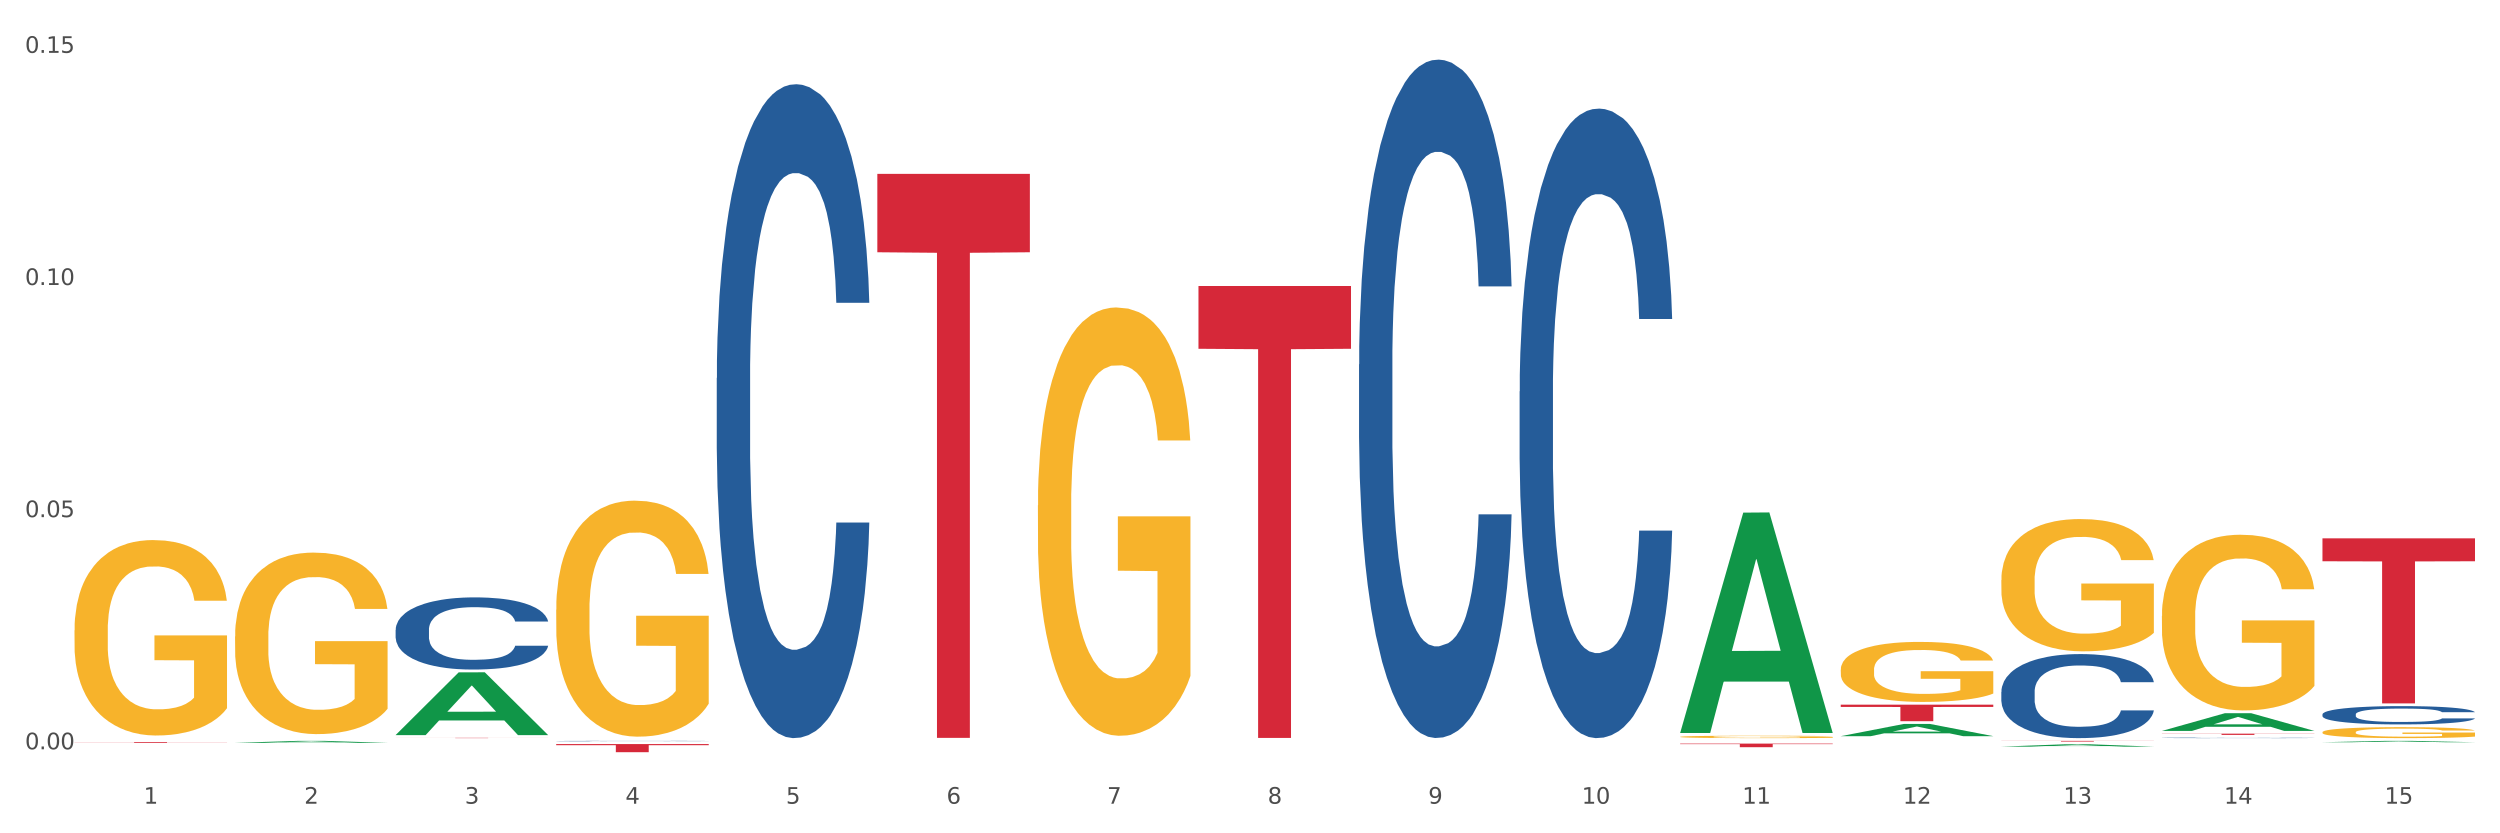 <?xml version="1.0" encoding="utf-8" standalone="no"?>
<!DOCTYPE svg PUBLIC "-//W3C//DTD SVG 1.1//EN"
  "http://www.w3.org/Graphics/SVG/1.1/DTD/svg11.dtd">
<svg xmlns:xlink="http://www.w3.org/1999/xlink" width="1080pt" height="360pt" viewBox="0 0 1080 360" xmlns="http://www.w3.org/2000/svg" version="1.1">
 <rect x="0" y="0" width="1080" height="360" fill="#333333" stroke="none"/>
 <defs>
  <style type="text/css">*{stroke-linejoin: round; stroke-linecap: butt}</style>
 </defs>
 <g id="figure_1">
  <g id="patch_1">
   <path d="M 0 360 
L 1080 360 
L 1080 0 
L 0 0 
z
" style="fill: #ffffff; stroke: #ffffff; stroke-linejoin: miter"/>
  </g>
  <g id="axes_1">
   <g id="matplotlib.axis_1">
    <g id="xtick_1">
     <g id="text_1">
      <!-- 1 -->
      <g style="fill: #4d4d4d" transform="translate(62.07 347.204) scale(0.096 -0.096)">
       <defs>
        <path id="DejaVuSans-31" d="M 794 531 
L 1825 531 
L 1825 4091 
L 703 3866 
L 703 4441 
L 1819 4666 
L 2450 4666 
L 2450 531 
L 3481 531 
L 3481 0 
L 794 0 
L 794 531 
z
" transform="scale(0.016)"/>
       </defs>
       <use xlink:href="#DejaVuSans-31"/>
      </g>
     </g>
    </g>
    <g id="xtick_2">
     <g id="text_2">
      <!-- 2 -->
      <g style="fill: #4d4d4d" transform="translate(131.436 347.204) scale(0.096 -0.096)">
       <defs>
        <path id="DejaVuSans-32" d="M 1228 531 
L 3431 531 
L 3431 0 
L 469 0 
L 469 531 
Q 828 903 1448 1529 
Q 2069 2156 2228 2338 
Q 2531 2678 2651 2914 
Q 2772 3150 2772 3378 
Q 2772 3750 2511 3984 
Q 2250 4219 1831 4219 
Q 1534 4219 1204 4116 
Q 875 4013 500 3803 
L 500 4441 
Q 881 4594 1212 4672 
Q 1544 4750 1819 4750 
Q 2544 4750 2975 4387 
Q 3406 4025 3406 3419 
Q 3406 3131 3298 2873 
Q 3191 2616 2906 2266 
Q 2828 2175 2409 1742 
Q 1991 1309 1228 531 
z
" transform="scale(0.016)"/>
       </defs>
       <use xlink:href="#DejaVuSans-32"/>
      </g>
     </g>
    </g>
    <g id="xtick_3">
     <g id="text_3">
      <!-- 3 -->
      <g style="fill: #4d4d4d" transform="translate(200.802 347.204) scale(0.096 -0.096)">
       <defs>
        <path id="DejaVuSans-33" d="M 2597 2516 
Q 3050 2419 3304 2112 
Q 3559 1806 3559 1356 
Q 3559 666 3084 287 
Q 2609 -91 1734 -91 
Q 1441 -91 1130 -33 
Q 819 25 488 141 
L 488 750 
Q 750 597 1062 519 
Q 1375 441 1716 441 
Q 2309 441 2620 675 
Q 2931 909 2931 1356 
Q 2931 1769 2642 2001 
Q 2353 2234 1838 2234 
L 1294 2234 
L 1294 2753 
L 1863 2753 
Q 2328 2753 2575 2939 
Q 2822 3125 2822 3475 
Q 2822 3834 2567 4026 
Q 2313 4219 1838 4219 
Q 1578 4219 1281 4162 
Q 984 4106 628 3988 
L 628 4550 
Q 988 4650 1302 4700 
Q 1616 4750 1894 4750 
Q 2613 4750 3031 4423 
Q 3450 4097 3450 3541 
Q 3450 3153 3228 2886 
Q 3006 2619 2597 2516 
z
" transform="scale(0.016)"/>
       </defs>
       <use xlink:href="#DejaVuSans-33"/>
      </g>
     </g>
    </g>
    <g id="xtick_4">
     <g id="text_4">
      <!-- 4 -->
      <g style="fill: #4d4d4d" transform="translate(270.169 347.204) scale(0.096 -0.096)">
       <defs>
        <path id="DejaVuSans-34" d="M 2419 4116 
L 825 1625 
L 2419 1625 
L 2419 4116 
z
M 2253 4666 
L 3047 4666 
L 3047 1625 
L 3713 1625 
L 3713 1100 
L 3047 1100 
L 3047 0 
L 2419 0 
L 2419 1100 
L 313 1100 
L 313 1709 
L 2253 4666 
z
" transform="scale(0.016)"/>
       </defs>
       <use xlink:href="#DejaVuSans-34"/>
      </g>
     </g>
    </g>
    <g id="xtick_5">
     <g id="text_5">
      <!-- 5 -->
      <g style="fill: #4d4d4d" transform="translate(339.535 347.204) scale(0.096 -0.096)">
       <defs>
        <path id="DejaVuSans-35" d="M 691 4666 
L 3169 4666 
L 3169 4134 
L 1269 4134 
L 1269 2991 
Q 1406 3038 1543 3061 
Q 1681 3084 1819 3084 
Q 2600 3084 3056 2656 
Q 3513 2228 3513 1497 
Q 3513 744 3044 326 
Q 2575 -91 1722 -91 
Q 1428 -91 1123 -41 
Q 819 9 494 109 
L 494 744 
Q 775 591 1075 516 
Q 1375 441 1709 441 
Q 2250 441 2565 725 
Q 2881 1009 2881 1497 
Q 2881 1984 2565 2268 
Q 2250 2553 1709 2553 
Q 1456 2553 1204 2497 
Q 953 2441 691 2322 
L 691 4666 
z
" transform="scale(0.016)"/>
       </defs>
       <use xlink:href="#DejaVuSans-35"/>
      </g>
     </g>
    </g>
    <g id="xtick_6">
     <g id="text_6">
      <!-- 6 -->
      <g style="fill: #4d4d4d" transform="translate(408.901 347.204) scale(0.096 -0.096)">
       <defs>
        <path id="DejaVuSans-36" d="M 2113 2584 
Q 1688 2584 1439 2293 
Q 1191 2003 1191 1497 
Q 1191 994 1439 701 
Q 1688 409 2113 409 
Q 2538 409 2786 701 
Q 3034 994 3034 1497 
Q 3034 2003 2786 2293 
Q 2538 2584 2113 2584 
z
M 3366 4563 
L 3366 3988 
Q 3128 4100 2886 4159 
Q 2644 4219 2406 4219 
Q 1781 4219 1451 3797 
Q 1122 3375 1075 2522 
Q 1259 2794 1537 2939 
Q 1816 3084 2150 3084 
Q 2853 3084 3261 2657 
Q 3669 2231 3669 1497 
Q 3669 778 3244 343 
Q 2819 -91 2113 -91 
Q 1303 -91 875 529 
Q 447 1150 447 2328 
Q 447 3434 972 4092 
Q 1497 4750 2381 4750 
Q 2619 4750 2861 4703 
Q 3103 4656 3366 4563 
z
" transform="scale(0.016)"/>
       </defs>
       <use xlink:href="#DejaVuSans-36"/>
      </g>
     </g>
    </g>
    <g id="xtick_7">
     <g id="text_7">
      <!-- 7 -->
      <g style="fill: #4d4d4d" transform="translate(478.267 347.204) scale(0.096 -0.096)">
       <defs>
        <path id="DejaVuSans-37" d="M 525 4666 
L 3525 4666 
L 3525 4397 
L 1831 0 
L 1172 0 
L 2766 4134 
L 525 4134 
L 525 4666 
z
" transform="scale(0.016)"/>
       </defs>
       <use xlink:href="#DejaVuSans-37"/>
      </g>
     </g>
    </g>
    <g id="xtick_8">
     <g id="text_8">
      <!-- 8 -->
      <g style="fill: #4d4d4d" transform="translate(547.634 347.204) scale(0.096 -0.096)">
       <defs>
        <path id="DejaVuSans-38" d="M 2034 2216 
Q 1584 2216 1326 1975 
Q 1069 1734 1069 1313 
Q 1069 891 1326 650 
Q 1584 409 2034 409 
Q 2484 409 2743 651 
Q 3003 894 3003 1313 
Q 3003 1734 2745 1975 
Q 2488 2216 2034 2216 
z
M 1403 2484 
Q 997 2584 770 2862 
Q 544 3141 544 3541 
Q 544 4100 942 4425 
Q 1341 4750 2034 4750 
Q 2731 4750 3128 4425 
Q 3525 4100 3525 3541 
Q 3525 3141 3298 2862 
Q 3072 2584 2669 2484 
Q 3125 2378 3379 2068 
Q 3634 1759 3634 1313 
Q 3634 634 3220 271 
Q 2806 -91 2034 -91 
Q 1263 -91 848 271 
Q 434 634 434 1313 
Q 434 1759 690 2068 
Q 947 2378 1403 2484 
z
M 1172 3481 
Q 1172 3119 1398 2916 
Q 1625 2713 2034 2713 
Q 2441 2713 2670 2916 
Q 2900 3119 2900 3481 
Q 2900 3844 2670 4047 
Q 2441 4250 2034 4250 
Q 1625 4250 1398 4047 
Q 1172 3844 1172 3481 
z
" transform="scale(0.016)"/>
       </defs>
       <use xlink:href="#DejaVuSans-38"/>
      </g>
     </g>
    </g>
    <g id="xtick_9">
     <g id="text_9">
      <!-- 9 -->
      <g style="fill: #4d4d4d" transform="translate(617 347.204) scale(0.096 -0.096)">
       <defs>
        <path id="DejaVuSans-39" d="M 703 97 
L 703 672 
Q 941 559 1184 500 
Q 1428 441 1663 441 
Q 2288 441 2617 861 
Q 2947 1281 2994 2138 
Q 2813 1869 2534 1725 
Q 2256 1581 1919 1581 
Q 1219 1581 811 2004 
Q 403 2428 403 3163 
Q 403 3881 828 4315 
Q 1253 4750 1959 4750 
Q 2769 4750 3195 4129 
Q 3622 3509 3622 2328 
Q 3622 1225 3098 567 
Q 2575 -91 1691 -91 
Q 1453 -91 1209 -44 
Q 966 3 703 97 
z
M 1959 2075 
Q 2384 2075 2632 2365 
Q 2881 2656 2881 3163 
Q 2881 3666 2632 3958 
Q 2384 4250 1959 4250 
Q 1534 4250 1286 3958 
Q 1038 3666 1038 3163 
Q 1038 2656 1286 2365 
Q 1534 2075 1959 2075 
z
" transform="scale(0.016)"/>
       </defs>
       <use xlink:href="#DejaVuSans-39"/>
      </g>
     </g>
    </g>
    <g id="xtick_10">
     <g id="text_10">
      <!-- 10 -->
      <g style="fill: #4d4d4d" transform="translate(683.312 347.204) scale(0.096 -0.096)">
       <defs>
        <path id="DejaVuSans-30" d="M 2034 4250 
Q 1547 4250 1301 3770 
Q 1056 3291 1056 2328 
Q 1056 1369 1301 889 
Q 1547 409 2034 409 
Q 2525 409 2770 889 
Q 3016 1369 3016 2328 
Q 3016 3291 2770 3770 
Q 2525 4250 2034 4250 
z
M 2034 4750 
Q 2819 4750 3233 4129 
Q 3647 3509 3647 2328 
Q 3647 1150 3233 529 
Q 2819 -91 2034 -91 
Q 1250 -91 836 529 
Q 422 1150 422 2328 
Q 422 3509 836 4129 
Q 1250 4750 2034 4750 
z
" transform="scale(0.016)"/>
       </defs>
       <use xlink:href="#DejaVuSans-31"/>
       <use xlink:href="#DejaVuSans-30" transform="translate(63.623 0)"/>
      </g>
     </g>
    </g>
    <g id="xtick_11">
     <g id="text_11">
      <!-- 11 -->
      <g style="fill: #4d4d4d" transform="translate(752.678 347.204) scale(0.096 -0.096)">
       <use xlink:href="#DejaVuSans-31"/>
       <use xlink:href="#DejaVuSans-31" transform="translate(63.623 0)"/>
      </g>
     </g>
    </g>
    <g id="xtick_12">
     <g id="text_12">
      <!-- 12 -->
      <g style="fill: #4d4d4d" transform="translate(822.044 347.204) scale(0.096 -0.096)">
       <use xlink:href="#DejaVuSans-31"/>
       <use xlink:href="#DejaVuSans-32" transform="translate(63.623 0)"/>
      </g>
     </g>
    </g>
    <g id="xtick_13">
     <g id="text_13">
      <!-- 13 -->
      <g style="fill: #4d4d4d" transform="translate(891.411 347.204) scale(0.096 -0.096)">
       <use xlink:href="#DejaVuSans-31"/>
       <use xlink:href="#DejaVuSans-33" transform="translate(63.623 0)"/>
      </g>
     </g>
    </g>
    <g id="xtick_14">
     <g id="text_14">
      <!-- 14 -->
      <g style="fill: #4d4d4d" transform="translate(960.777 347.204) scale(0.096 -0.096)">
       <use xlink:href="#DejaVuSans-31"/>
       <use xlink:href="#DejaVuSans-34" transform="translate(63.623 0)"/>
      </g>
     </g>
    </g>
    <g id="xtick_15">
     <g id="text_15">
      <!-- 15 -->
      <g style="fill: #4d4d4d" transform="translate(1030.143 347.204) scale(0.096 -0.096)">
       <use xlink:href="#DejaVuSans-31"/>
       <use xlink:href="#DejaVuSans-35" transform="translate(63.623 0)"/>
      </g>
     </g>
    </g>
    <g id="xtick_16"/>
    <g id="xtick_17"/>
    <g id="xtick_18"/>
    <g id="xtick_19"/>
    <g id="xtick_20"/>
    <g id="xtick_21"/>
    <g id="xtick_22"/>
    <g id="xtick_23"/>
    <g id="xtick_24"/>
    <g id="xtick_25"/>
    <g id="xtick_26"/>
    <g id="xtick_27"/>
    <g id="xtick_28"/>
    <g id="xtick_29"/>
   </g>
   <g id="matplotlib.axis_2">
    <g id="ytick_1">
     <g id="text_16">
      <!-- 0.00 -->
      <g style="fill: #4d4d4d" transform="translate(10.8 323.698) scale(0.096 -0.096)">
       <defs>
        <path id="DejaVuSans-2e" d="M 684 794 
L 1344 794 
L 1344 0 
L 684 0 
L 684 794 
z
" transform="scale(0.016)"/>
       </defs>
       <use xlink:href="#DejaVuSans-30"/>
       <use xlink:href="#DejaVuSans-2e" transform="translate(63.623 0)"/>
       <use xlink:href="#DejaVuSans-30" transform="translate(95.41 0)"/>
       <use xlink:href="#DejaVuSans-30" transform="translate(159.033 0)"/>
      </g>
     </g>
    </g>
    <g id="ytick_2">
     <g id="text_17">
      <!-- 0.05 -->
      <g style="fill: #4d4d4d" transform="translate(10.8 223.409) scale(0.096 -0.096)">
       <use xlink:href="#DejaVuSans-30"/>
       <use xlink:href="#DejaVuSans-2e" transform="translate(63.623 0)"/>
       <use xlink:href="#DejaVuSans-30" transform="translate(95.41 0)"/>
       <use xlink:href="#DejaVuSans-35" transform="translate(159.033 0)"/>
      </g>
     </g>
    </g>
    <g id="ytick_3">
     <g id="text_18">
      <!-- 0.10 -->
      <g style="fill: #4d4d4d" transform="translate(10.8 123.121) scale(0.096 -0.096)">
       <use xlink:href="#DejaVuSans-30"/>
       <use xlink:href="#DejaVuSans-2e" transform="translate(63.623 0)"/>
       <use xlink:href="#DejaVuSans-31" transform="translate(95.41 0)"/>
       <use xlink:href="#DejaVuSans-30" transform="translate(159.033 0)"/>
      </g>
     </g>
    </g>
    <g id="ytick_4">
     <g id="text_19">
      <!-- 0.15 -->
      <g style="fill: #4d4d4d" transform="translate(10.8 22.832) scale(0.096 -0.096)">
       <use xlink:href="#DejaVuSans-30"/>
       <use xlink:href="#DejaVuSans-2e" transform="translate(63.623 0)"/>
       <use xlink:href="#DejaVuSans-31" transform="translate(95.41 0)"/>
       <use xlink:href="#DejaVuSans-35" transform="translate(159.033 0)"/>
      </g>
     </g>
    </g>
    <g id="ytick_5"/>
    <g id="ytick_6"/>
    <g id="ytick_7"/>
   </g>
   <g id="PolyCollection_1">
    <path d="M 101.541 320.908 
L 101.609 320.907 
L 128.784 320.052 
L 140.061 320.051 
L 167.439 320.909 
L 154.395 320.909 
L 148.485 320.709 
L 120.427 320.709 
L 120.224 320.713 
L 114.517 320.909 
L 101.541 320.909 
L 101.541 320.908 
L 123.96 320.59 
L 144.952 320.589 
L 134.558 320.234 
L 134.422 320.232 
L 134.286 320.235 
L 123.892 320.589 
L 123.96 320.59 
L 101.541 320.908 
z
" clip-path="url(#p8e86e709a1)" style="fill: #109648"/>
    <path d="M 933.936 266.08 
L 934.014 266.011 
L 934.014 263.515 
L 934.169 261.366 
L 934.947 256.167 
L 936.114 251.869 
L 936.97 249.581 
L 937.826 247.709 
L 938.837 245.838 
L 940.082 243.897 
L 942.338 241.054 
L 943.739 239.598 
L 945.45 238.073 
L 948.563 235.855 
L 950.819 234.607 
L 953.153 233.567 
L 956.965 232.319 
L 959.455 231.765 
L 962.1 231.349 
L 965.29 231.072 
L 967.702 231.002 
L 972.992 231.21 
L 977.505 231.834 
L 979.683 232.319 
L 982.484 233.151 
L 983.962 233.706 
L 986.374 234.815 
L 988.864 236.271 
L 990.575 237.519 
L 993.143 239.876 
L 995.088 242.233 
L 996.877 245.144 
L 997.811 247.155 
L 998.511 249.027 
L 999.134 251.176 
L 999.756 254.572 
L 985.752 254.572 
L 985.207 252.146 
L 984.351 249.858 
L 983.106 247.64 
L 982.017 246.254 
L 980.15 244.52 
L 978.438 243.411 
L 976.649 242.579 
L 974.47 241.886 
L 972.759 241.54 
L 970.347 241.262 
L 965.601 241.332 
L 962.411 241.886 
L 960.233 242.579 
L 958.832 243.203 
L 957.588 243.897 
L 956.187 244.867 
L 954.553 246.323 
L 953.386 247.64 
L 952.219 249.304 
L 951.286 250.968 
L 950.43 252.909 
L 949.73 254.988 
L 949.185 257.137 
L 948.718 259.772 
L 948.329 264.139 
L 948.329 273.637 
L 948.485 275.786 
L 948.874 278.628 
L 949.341 280.777 
L 950.119 283.342 
L 950.819 285.075 
L 952.141 287.571 
L 953.62 289.65 
L 954.787 290.968 
L 955.954 292.077 
L 957.977 293.602 
L 960.233 294.85 
L 962.178 295.612 
L 964.823 296.306 
L 966.613 296.583 
L 968.169 296.722 
L 971.981 296.722 
L 974.704 296.514 
L 977.738 296.028 
L 980.072 295.404 
L 982.017 294.642 
L 984.196 293.394 
L 985.596 292.215 
L 985.596 277.727 
L 968.48 277.657 
L 968.48 268.021 
L 999.834 268.021 
L 999.834 296.306 
L 998.511 297.761 
L 997.033 299.079 
L 995.477 300.257 
L 993.143 301.713 
L 990.342 303.099 
L 987.852 304.07 
L 985.207 304.902 
L 982.095 305.664 
L 978.049 306.358 
L 975.56 306.635 
L 972.448 306.843 
L 968.791 306.912 
L 965.601 306.774 
L 962.489 306.427 
L 959.221 305.803 
L 956.032 304.902 
L 953.62 304.001 
L 951.208 302.891 
L 948.64 301.436 
L 946.618 300.049 
L 945.061 298.801 
L 943.35 297.207 
L 941.483 295.127 
L 940.082 293.255 
L 938.837 291.314 
L 937.515 288.819 
L 936.581 286.67 
L 935.648 283.966 
L 935.103 281.955 
L 934.48 278.836 
L 934.014 274.468 
L 933.936 266.08 
z
" clip-path="url(#p8e86e709a1)" style="fill: #f7b32b"/>
    <path d="M 1003.302 316.322 
L 1003.38 316.318 
L 1003.38 316.162 
L 1003.535 316.028 
L 1004.314 315.703 
L 1005.481 315.434 
L 1006.336 315.291 
L 1007.192 315.174 
L 1008.204 315.057 
L 1009.448 314.936 
L 1011.705 314.758 
L 1013.105 314.667 
L 1014.817 314.572 
L 1017.929 314.433 
L 1020.185 314.355 
L 1022.519 314.29 
L 1026.331 314.212 
L 1028.821 314.178 
L 1031.466 314.152 
L 1034.656 314.134 
L 1037.068 314.13 
L 1042.358 314.143 
L 1046.871 314.182 
L 1049.049 314.212 
L 1051.85 314.264 
L 1053.328 314.299 
L 1055.74 314.368 
L 1058.23 314.459 
L 1059.942 314.537 
L 1062.509 314.685 
L 1064.454 314.832 
L 1066.244 315.014 
L 1067.177 315.139 
L 1067.877 315.256 
L 1068.5 315.391 
L 1069.122 315.603 
L 1055.118 315.603 
L 1054.573 315.451 
L 1053.717 315.308 
L 1052.473 315.17 
L 1051.383 315.083 
L 1049.516 314.975 
L 1047.805 314.905 
L 1046.015 314.854 
L 1043.837 314.81 
L 1042.125 314.789 
L 1039.713 314.771 
L 1034.967 314.776 
L 1031.777 314.81 
L 1029.599 314.854 
L 1028.199 314.892 
L 1026.954 314.936 
L 1025.553 314.996 
L 1023.919 315.087 
L 1022.752 315.17 
L 1021.585 315.274 
L 1020.652 315.378 
L 1019.796 315.499 
L 1019.096 315.629 
L 1018.551 315.763 
L 1018.084 315.928 
L 1017.695 316.201 
L 1017.695 316.794 
L 1017.851 316.929 
L 1018.24 317.106 
L 1018.707 317.24 
L 1019.485 317.401 
L 1020.185 317.509 
L 1021.508 317.665 
L 1022.986 317.795 
L 1024.153 317.877 
L 1025.32 317.947 
L 1027.343 318.042 
L 1029.599 318.12 
L 1031.544 318.168 
L 1034.189 318.211 
L 1035.979 318.228 
L 1037.535 318.237 
L 1041.347 318.237 
L 1044.07 318.224 
L 1047.104 318.194 
L 1049.438 318.155 
L 1051.383 318.107 
L 1053.562 318.029 
L 1054.962 317.955 
L 1054.962 317.05 
L 1037.846 317.046 
L 1037.846 316.443 
L 1069.2 316.443 
L 1069.2 318.211 
L 1067.877 318.302 
L 1066.399 318.384 
L 1064.843 318.458 
L 1062.509 318.549 
L 1059.708 318.635 
L 1057.219 318.696 
L 1054.573 318.748 
L 1051.461 318.796 
L 1047.416 318.839 
L 1044.926 318.856 
L 1041.814 318.869 
L 1038.157 318.874 
L 1034.967 318.865 
L 1031.855 318.843 
L 1028.588 318.804 
L 1025.398 318.748 
L 1022.986 318.692 
L 1020.574 318.622 
L 1018.007 318.531 
L 1015.984 318.445 
L 1014.428 318.367 
L 1012.716 318.267 
L 1010.849 318.137 
L 1009.448 318.02 
L 1008.204 317.899 
L 1006.881 317.743 
L 1005.947 317.609 
L 1005.014 317.44 
L 1004.469 317.314 
L 1003.847 317.119 
L 1003.38 316.846 
L 1003.302 316.322 
z
" clip-path="url(#p8e86e709a1)" style="fill: #f7b32b"/>
    <path d="M 32.175 320.577 
L 98.073 320.577 
L 98.073 320.626 
L 72.151 320.626 
L 72.151 320.927 
L 57.941 320.927 
L 57.941 320.626 
L 32.175 320.626 
L 32.175 320.577 
L 32.175 320.577 
z
" clip-path="url(#p8e86e709a1)" style="fill: #d62839"/>
    <path d="M 170.907 318.741 
L 236.805 318.741 
L 236.805 318.759 
L 210.883 318.759 
L 210.883 318.874 
L 196.673 318.874 
L 196.673 318.759 
L 170.907 318.759 
L 170.907 318.741 
L 170.907 318.741 
z
" clip-path="url(#p8e86e709a1)" style="fill: #d62839"/>
    <path d="M 240.274 321.426 
L 306.172 321.426 
L 306.172 321.915 
L 280.25 321.919 
L 280.25 324.95 
L 266.039 324.95 
L 266.039 321.919 
L 240.274 321.915 
L 240.274 321.429 
L 240.274 321.426 
z
" clip-path="url(#p8e86e709a1)" style="fill: #d62839"/>
    <path d="M 379.006 75.117 
L 444.904 75.117 
L 444.904 108.976 
L 418.982 109.205 
L 418.982 318.771 
L 404.772 318.771 
L 404.772 109.205 
L 379.006 108.976 
L 379.006 75.345 
L 379.006 75.117 
z
" clip-path="url(#p8e86e709a1)" style="fill: #d62839"/>
    <path d="M 517.739 123.54 
L 583.636 123.54 
L 583.636 150.671 
L 557.715 150.855 
L 557.715 318.774 
L 543.504 318.774 
L 543.504 150.855 
L 517.739 150.671 
L 517.739 123.724 
L 517.739 123.54 
z
" clip-path="url(#p8e86e709a1)" style="fill: #d62839"/>
    <path d="M 725.837 321.242 
L 791.735 321.242 
L 791.735 321.455 
L 765.813 321.457 
L 765.813 322.779 
L 751.603 322.779 
L 751.603 321.457 
L 725.837 321.455 
L 725.837 321.243 
L 725.837 321.242 
z
" clip-path="url(#p8e86e709a1)" style="fill: #d62839"/>
    <path d="M 795.203 304.409 
L 861.101 304.409 
L 861.101 305.403 
L 835.179 305.41 
L 835.179 311.562 
L 820.969 311.562 
L 820.969 305.41 
L 795.203 305.403 
L 795.203 304.416 
L 795.203 304.409 
z
" clip-path="url(#p8e86e709a1)" style="fill: #d62839"/>
    <path d="M 933.936 316.943 
L 999.834 316.943 
L 999.834 317.017 
L 973.912 317.017 
L 973.912 317.476 
L 959.702 317.476 
L 959.702 317.017 
L 933.936 317.017 
L 933.936 316.943 
L 933.936 316.943 
z
" clip-path="url(#p8e86e709a1)" style="fill: #d62839"/>
    <path d="M 864.57 250.639 
L 864.647 250.587 
L 864.647 248.708 
L 864.803 247.09 
L 865.581 243.176 
L 866.748 239.94 
L 867.604 238.217 
L 868.46 236.808 
L 869.471 235.399 
L 870.716 233.937 
L 872.972 231.798 
L 874.373 230.701 
L 876.084 229.553 
L 879.196 227.883 
L 881.453 226.944 
L 883.787 226.161 
L 887.599 225.221 
L 890.089 224.804 
L 892.734 224.49 
L 895.924 224.282 
L 898.336 224.229 
L 903.626 224.386 
L 908.139 224.856 
L 910.317 225.221 
L 913.118 225.847 
L 914.596 226.265 
L 917.008 227.1 
L 919.498 228.196 
L 921.209 229.136 
L 923.777 230.91 
L 925.722 232.685 
L 927.511 234.877 
L 928.445 236.391 
L 929.145 237.8 
L 929.767 239.418 
L 930.39 241.975 
L 916.385 241.975 
L 915.841 240.149 
L 914.985 238.426 
L 913.74 236.756 
L 912.651 235.712 
L 910.784 234.407 
L 909.072 233.572 
L 907.283 232.946 
L 905.104 232.424 
L 903.393 232.163 
L 900.981 231.954 
L 896.235 232.006 
L 893.045 232.424 
L 890.867 232.946 
L 889.466 233.416 
L 888.221 233.937 
L 886.821 234.668 
L 885.187 235.764 
L 884.02 236.756 
L 882.853 238.009 
L 881.919 239.261 
L 881.064 240.723 
L 880.363 242.288 
L 879.819 243.906 
L 879.352 245.89 
L 878.963 249.178 
L 878.963 256.328 
L 879.119 257.946 
L 879.508 260.086 
L 879.974 261.704 
L 880.752 263.636 
L 881.453 264.94 
L 882.775 266.819 
L 884.253 268.385 
L 885.42 269.377 
L 886.587 270.212 
L 888.61 271.36 
L 890.867 272.3 
L 892.812 272.874 
L 895.457 273.396 
L 897.246 273.605 
L 898.802 273.709 
L 902.615 273.709 
L 905.338 273.552 
L 908.372 273.187 
L 910.706 272.717 
L 912.651 272.143 
L 914.829 271.204 
L 916.23 270.316 
L 916.23 259.408 
L 899.114 259.356 
L 899.114 252.101 
L 930.468 252.101 
L 930.468 273.396 
L 929.145 274.492 
L 927.667 275.484 
L 926.111 276.371 
L 923.777 277.467 
L 920.976 278.511 
L 918.486 279.241 
L 915.841 279.868 
L 912.729 280.442 
L 908.683 280.964 
L 906.193 281.173 
L 903.081 281.329 
L 899.425 281.381 
L 896.235 281.277 
L 893.123 281.016 
L 889.855 280.546 
L 886.665 279.868 
L 884.253 279.189 
L 881.842 278.354 
L 879.274 277.258 
L 877.251 276.214 
L 875.695 275.275 
L 873.984 274.074 
L 872.116 272.508 
L 870.716 271.099 
L 869.471 269.638 
L 868.149 267.759 
L 867.215 266.141 
L 866.281 264.105 
L 865.737 262.592 
L 865.114 260.243 
L 864.647 256.955 
L 864.57 250.639 
z
" clip-path="url(#p8e86e709a1)" style="fill: #f7b32b"/>
    <path d="M 1003.302 232.556 
L 1069.2 232.556 
L 1069.2 242.465 
L 1043.278 242.532 
L 1043.278 303.86 
L 1029.068 303.86 
L 1029.068 242.532 
L 1003.302 242.465 
L 1003.302 232.623 
L 1003.302 232.556 
z
" clip-path="url(#p8e86e709a1)" style="fill: #d62839"/>
    <path d="M 1003.302 308.594 
L 1003.38 308.586 
L 1003.38 308.384 
L 1003.614 308.109 
L 1004.47 307.603 
L 1005.561 307.22 
L 1007.43 306.772 
L 1008.443 306.584 
L 1009.767 306.374 
L 1012.494 306.035 
L 1015.609 305.745 
L 1017.79 305.586 
L 1019.426 305.485 
L 1023.087 305.304 
L 1025.19 305.225 
L 1027.371 305.16 
L 1029.241 305.116 
L 1032.356 305.066 
L 1034.849 305.044 
L 1037.731 305.037 
L 1040.146 305.044 
L 1043.339 305.073 
L 1048.013 305.16 
L 1049.805 305.21 
L 1052.219 305.297 
L 1054.712 305.413 
L 1056.737 305.528 
L 1059.074 305.695 
L 1061.489 305.912 
L 1063.825 306.186 
L 1065.461 306.439 
L 1066.785 306.707 
L 1067.954 307.032 
L 1068.811 307.386 
L 1069.2 307.683 
L 1054.945 307.683 
L 1054.556 307.415 
L 1053.777 307.126 
L 1052.998 306.931 
L 1052.141 306.772 
L 1050.817 306.591 
L 1049.649 306.476 
L 1047.701 306.338 
L 1045.91 306.251 
L 1044.43 306.201 
L 1042.638 306.157 
L 1038.822 306.114 
L 1036.095 306.114 
L 1034.382 306.129 
L 1032.278 306.165 
L 1030.487 306.215 
L 1028.384 306.302 
L 1026.748 306.396 
L 1025.112 306.519 
L 1024.178 306.606 
L 1022.775 306.765 
L 1021.841 306.895 
L 1020.594 307.119 
L 1019.893 307.278 
L 1018.647 307.69 
L 1018.102 307.994 
L 1017.868 308.203 
L 1017.712 308.435 
L 1017.712 309.562 
L 1018.18 310.068 
L 1018.569 310.285 
L 1019.192 310.531 
L 1020.361 310.849 
L 1022.074 311.16 
L 1023.866 311.384 
L 1025.346 311.521 
L 1026.748 311.623 
L 1028.15 311.702 
L 1029.864 311.775 
L 1031.266 311.818 
L 1033.369 311.861 
L 1035.862 311.883 
L 1037.809 311.883 
L 1041.781 311.847 
L 1043.573 311.811 
L 1045.287 311.76 
L 1047.156 311.681 
L 1048.636 311.594 
L 1049.493 311.529 
L 1050.895 311.391 
L 1051.986 311.247 
L 1052.92 311.081 
L 1053.543 310.936 
L 1054.244 310.719 
L 1054.79 310.473 
L 1054.945 310.343 
L 1069.2 310.343 
L 1068.888 310.603 
L 1068.343 310.856 
L 1067.253 311.196 
L 1066.396 311.391 
L 1065.072 311.63 
L 1063.67 311.832 
L 1061.722 312.056 
L 1059.931 312.223 
L 1058.061 312.367 
L 1056.036 312.497 
L 1052.375 312.678 
L 1051.051 312.729 
L 1048.247 312.816 
L 1046.066 312.866 
L 1042.872 312.917 
L 1039.6 312.946 
L 1036.173 312.953 
L 1033.135 312.938 
L 1029.786 312.895 
L 1027.683 312.852 
L 1025.346 312.787 
L 1022.62 312.685 
L 1020.049 312.563 
L 1017.634 312.418 
L 1015.376 312.252 
L 1013.272 312.064 
L 1010.546 311.753 
L 1008.521 311.449 
L 1007.041 311.167 
L 1006.028 310.929 
L 1005.016 310.625 
L 1004.47 310.415 
L 1003.614 309.909 
L 1003.302 309.439 
L 1003.302 308.594 
z
" clip-path="url(#p8e86e709a1)" style="fill: #255c99"/>
    <path d="M 933.936 318.752 
L 934.014 318.752 
L 934.014 318.747 
L 934.247 318.739 
L 935.104 318.725 
L 936.195 318.714 
L 938.064 318.702 
L 939.077 318.697 
L 940.401 318.691 
L 943.127 318.681 
L 946.243 318.673 
L 948.424 318.669 
L 950.06 318.666 
L 953.721 318.661 
L 955.824 318.659 
L 958.005 318.657 
L 959.874 318.656 
L 962.99 318.654 
L 965.483 318.654 
L 968.365 318.654 
L 970.779 318.654 
L 973.973 318.655 
L 978.647 318.657 
L 980.438 318.658 
L 982.853 318.661 
L 985.346 318.664 
L 987.371 318.667 
L 989.708 318.672 
L 992.122 318.678 
L 994.459 318.686 
L 996.095 318.693 
L 997.419 318.7 
L 998.587 318.709 
L 999.444 318.719 
L 999.834 318.727 
L 985.579 318.727 
L 985.19 318.72 
L 984.411 318.712 
L 983.632 318.706 
L 982.775 318.702 
L 981.451 318.697 
L 980.283 318.694 
L 978.335 318.69 
L 976.544 318.687 
L 975.064 318.686 
L 973.272 318.685 
L 969.455 318.684 
L 966.729 318.684 
L 965.015 318.684 
L 962.912 318.685 
L 961.121 318.686 
L 959.018 318.689 
L 957.382 318.691 
L 955.746 318.695 
L 954.811 318.697 
L 953.409 318.702 
L 952.475 318.705 
L 951.228 318.711 
L 950.527 318.716 
L 949.281 318.727 
L 948.736 318.736 
L 948.502 318.742 
L 948.346 318.748 
L 948.346 318.779 
L 948.814 318.793 
L 949.203 318.8 
L 949.826 318.806 
L 950.995 318.815 
L 952.708 318.824 
L 954.5 318.83 
L 955.98 318.834 
L 957.382 318.837 
L 958.784 318.839 
L 960.498 318.841 
L 961.9 318.842 
L 964.003 318.843 
L 966.495 318.844 
L 968.443 318.844 
L 972.415 318.843 
L 974.207 318.842 
L 975.92 318.841 
L 977.79 318.838 
L 979.27 318.836 
L 980.127 318.834 
L 981.529 318.83 
L 982.619 318.826 
L 983.554 318.822 
L 984.177 318.818 
L 984.878 318.812 
L 985.423 318.805 
L 985.579 318.801 
L 999.834 318.801 
L 999.522 318.808 
L 998.977 318.815 
L 997.886 318.825 
L 997.03 318.83 
L 995.705 318.837 
L 994.303 318.843 
L 992.356 318.849 
L 990.564 318.853 
L 988.695 318.857 
L 986.67 318.861 
L 983.009 318.866 
L 981.685 318.867 
L 978.88 318.87 
L 976.699 318.871 
L 973.506 318.873 
L 970.234 318.873 
L 966.807 318.874 
L 963.769 318.873 
L 960.42 318.872 
L 958.317 318.871 
L 955.98 318.869 
L 953.253 318.866 
L 950.683 318.863 
L 948.268 318.859 
L 946.009 318.854 
L 943.906 318.849 
L 941.18 318.84 
L 939.155 318.832 
L 937.675 318.824 
L 936.662 318.817 
L 935.65 318.809 
L 935.104 318.803 
L 934.247 318.789 
L 933.936 318.776 
L 933.936 318.752 
z
" clip-path="url(#p8e86e709a1)" style="fill: #255c99"/>
    <path d="M 864.57 298.875 
L 864.648 298.842 
L 864.648 297.914 
L 864.881 296.653 
L 865.738 294.332 
L 866.829 292.574 
L 868.698 290.518 
L 869.711 289.656 
L 871.035 288.694 
L 873.761 287.135 
L 876.877 285.809 
L 879.058 285.079 
L 880.694 284.615 
L 884.355 283.786 
L 886.458 283.421 
L 888.639 283.122 
L 890.508 282.923 
L 893.624 282.691 
L 896.117 282.592 
L 898.999 282.559 
L 901.413 282.592 
L 904.607 282.724 
L 909.281 283.122 
L 911.072 283.354 
L 913.487 283.752 
L 915.979 284.283 
L 918.005 284.814 
L 920.341 285.577 
L 922.756 286.571 
L 925.093 287.832 
L 926.729 288.992 
L 928.053 290.22 
L 929.221 291.712 
L 930.078 293.337 
L 930.468 294.697 
L 916.213 294.697 
L 915.824 293.47 
L 915.045 292.143 
L 914.266 291.248 
L 913.409 290.518 
L 912.085 289.689 
L 910.916 289.158 
L 908.969 288.528 
L 907.177 288.13 
L 905.697 287.898 
L 903.906 287.699 
L 900.089 287.5 
L 897.363 287.5 
L 895.649 287.566 
L 893.546 287.732 
L 891.754 287.964 
L 889.651 288.362 
L 888.016 288.793 
L 886.38 289.357 
L 885.445 289.755 
L 884.043 290.485 
L 883.108 291.082 
L 881.862 292.11 
L 881.161 292.84 
L 879.915 294.73 
L 879.369 296.123 
L 879.136 297.085 
L 878.98 298.146 
L 878.98 303.32 
L 879.447 305.641 
L 879.837 306.636 
L 880.46 307.764 
L 881.628 309.223 
L 883.342 310.649 
L 885.134 311.677 
L 886.614 312.307 
L 888.016 312.771 
L 889.418 313.136 
L 891.131 313.468 
L 892.533 313.667 
L 894.637 313.866 
L 897.129 313.965 
L 899.076 313.965 
L 903.049 313.8 
L 904.841 313.634 
L 906.554 313.402 
L 908.424 313.037 
L 909.904 312.639 
L 910.76 312.34 
L 912.163 311.71 
L 913.253 311.047 
L 914.188 310.284 
L 914.811 309.621 
L 915.512 308.626 
L 916.057 307.498 
L 916.213 306.901 
L 930.468 306.901 
L 930.156 308.095 
L 929.611 309.256 
L 928.52 310.815 
L 927.663 311.71 
L 926.339 312.805 
L 924.937 313.733 
L 922.99 314.761 
L 921.198 315.524 
L 919.329 316.187 
L 917.304 316.784 
L 913.643 317.613 
L 912.318 317.846 
L 909.514 318.244 
L 907.333 318.476 
L 904.14 318.708 
L 900.868 318.841 
L 897.441 318.874 
L 894.403 318.807 
L 891.053 318.608 
L 888.95 318.409 
L 886.614 318.111 
L 883.887 317.647 
L 881.317 317.083 
L 878.902 316.42 
L 876.643 315.657 
L 874.54 314.794 
L 871.814 313.368 
L 869.789 311.975 
L 868.309 310.682 
L 867.296 309.588 
L 866.283 308.195 
L 865.738 307.233 
L 864.881 304.911 
L 864.57 302.756 
L 864.57 298.875 
z
" clip-path="url(#p8e86e709a1)" style="fill: #255c99"/>
    <path d="M 725.837 320.057 
L 725.915 320.057 
L 725.915 320.057 
L 726.149 320.056 
L 727.006 320.055 
L 728.096 320.055 
L 729.966 320.054 
L 730.978 320.054 
L 732.302 320.053 
L 735.029 320.053 
L 738.144 320.052 
L 740.325 320.052 
L 741.961 320.052 
L 745.622 320.051 
L 747.725 320.051 
L 749.906 320.051 
L 751.776 320.051 
L 754.891 320.051 
L 757.384 320.051 
L 760.266 320.051 
L 762.681 320.051 
L 765.874 320.051 
L 770.548 320.051 
L 772.34 320.051 
L 774.754 320.051 
L 777.247 320.052 
L 779.272 320.052 
L 781.609 320.052 
L 784.024 320.052 
L 786.36 320.053 
L 787.996 320.053 
L 789.32 320.054 
L 790.489 320.054 
L 791.346 320.055 
L 791.735 320.055 
L 777.481 320.055 
L 777.091 320.055 
L 776.312 320.054 
L 775.533 320.054 
L 774.676 320.054 
L 773.352 320.054 
L 772.184 320.053 
L 770.237 320.053 
L 768.445 320.053 
L 766.965 320.053 
L 765.173 320.053 
L 761.357 320.053 
L 758.63 320.053 
L 756.917 320.053 
L 754.814 320.053 
L 753.022 320.053 
L 750.919 320.053 
L 749.283 320.053 
L 747.647 320.053 
L 746.713 320.054 
L 745.311 320.054 
L 744.376 320.054 
L 743.13 320.054 
L 742.429 320.055 
L 741.182 320.055 
L 740.637 320.056 
L 740.403 320.056 
L 740.248 320.057 
L 740.248 320.059 
L 740.715 320.06 
L 741.104 320.06 
L 741.727 320.06 
L 742.896 320.061 
L 744.61 320.061 
L 746.401 320.062 
L 747.881 320.062 
L 749.283 320.062 
L 750.685 320.062 
L 752.399 320.063 
L 753.801 320.063 
L 755.904 320.063 
L 758.397 320.063 
L 760.344 320.063 
L 764.317 320.063 
L 766.108 320.063 
L 767.822 320.062 
L 769.691 320.062 
L 771.171 320.062 
L 772.028 320.062 
L 773.43 320.062 
L 774.521 320.062 
L 775.455 320.061 
L 776.079 320.061 
L 776.78 320.061 
L 777.325 320.06 
L 777.481 320.06 
L 791.735 320.06 
L 791.424 320.06 
L 790.878 320.061 
L 789.788 320.062 
L 788.931 320.062 
L 787.607 320.062 
L 786.205 320.063 
L 784.257 320.063 
L 782.466 320.063 
L 780.596 320.064 
L 778.571 320.064 
L 774.91 320.064 
L 773.586 320.064 
L 770.782 320.064 
L 768.601 320.064 
L 765.407 320.064 
L 762.136 320.065 
L 758.708 320.065 
L 755.67 320.065 
L 752.321 320.064 
L 750.218 320.064 
L 747.881 320.064 
L 745.155 320.064 
L 742.584 320.064 
L 740.17 320.064 
L 737.911 320.063 
L 735.808 320.063 
L 733.081 320.062 
L 731.056 320.062 
L 729.576 320.061 
L 728.563 320.061 
L 727.551 320.061 
L 727.006 320.06 
L 726.149 320.059 
L 725.837 320.058 
L 725.837 320.057 
z
" clip-path="url(#p8e86e709a1)" style="fill: #255c99"/>
    <path d="M 656.471 169.109 
L 656.549 168.86 
L 656.549 161.906 
L 656.783 152.468 
L 657.639 135.083 
L 658.73 121.919 
L 660.599 106.52 
L 661.612 100.063 
L 662.936 92.86 
L 665.662 81.187 
L 668.778 71.252 
L 670.959 65.788 
L 672.595 62.311 
L 676.256 56.102 
L 678.359 53.37 
L 680.54 51.135 
L 682.41 49.645 
L 685.525 47.906 
L 688.018 47.161 
L 690.9 46.913 
L 693.315 47.161 
L 696.508 48.154 
L 701.182 51.135 
L 702.973 52.873 
L 705.388 55.854 
L 707.881 59.828 
L 709.906 63.801 
L 712.243 69.514 
L 714.657 76.965 
L 716.994 86.403 
L 718.63 95.096 
L 719.954 104.285 
L 721.123 115.462 
L 721.979 127.632 
L 722.369 137.815 
L 708.114 137.815 
L 707.725 128.625 
L 706.946 118.69 
L 706.167 111.985 
L 705.31 106.52 
L 703.986 100.311 
L 702.818 96.337 
L 700.87 91.618 
L 699.079 88.638 
L 697.599 86.9 
L 695.807 85.409 
L 691.99 83.919 
L 689.264 83.919 
L 687.55 84.416 
L 685.447 85.658 
L 683.656 87.396 
L 681.553 90.377 
L 679.917 93.605 
L 678.281 97.828 
L 677.346 100.808 
L 675.944 106.272 
L 675.01 110.743 
L 673.763 118.442 
L 673.062 123.906 
L 671.816 138.063 
L 671.271 148.494 
L 671.037 155.697 
L 670.881 163.645 
L 670.881 202.39 
L 671.349 219.776 
L 671.738 227.227 
L 672.361 235.671 
L 673.53 246.599 
L 675.243 257.279 
L 677.035 264.978 
L 678.515 269.697 
L 679.917 273.174 
L 681.319 275.906 
L 683.033 278.39 
L 684.435 279.88 
L 686.538 281.37 
L 689.03 282.115 
L 690.978 282.115 
L 694.95 280.874 
L 696.742 279.632 
L 698.456 277.893 
L 700.325 275.161 
L 701.805 272.181 
L 702.662 269.946 
L 704.064 265.227 
L 705.154 260.259 
L 706.089 254.547 
L 706.712 249.579 
L 707.413 242.128 
L 707.959 233.684 
L 708.114 229.213 
L 722.369 229.213 
L 722.057 238.155 
L 721.512 246.847 
L 720.422 258.521 
L 719.565 265.227 
L 718.241 273.423 
L 716.838 280.377 
L 714.891 288.076 
L 713.1 293.789 
L 711.23 298.756 
L 709.205 303.227 
L 705.544 309.436 
L 704.22 311.174 
L 701.416 314.155 
L 699.235 315.893 
L 696.041 317.632 
L 692.769 318.625 
L 689.342 318.874 
L 686.304 318.377 
L 682.955 316.887 
L 680.852 315.397 
L 678.515 313.161 
L 675.789 309.684 
L 673.218 305.462 
L 670.803 300.495 
L 668.544 294.782 
L 666.441 288.325 
L 663.715 277.645 
L 661.69 267.213 
L 660.21 257.527 
L 659.197 249.331 
L 658.185 238.9 
L 657.639 231.697 
L 656.783 214.311 
L 656.471 198.168 
L 656.471 169.109 
z
" clip-path="url(#p8e86e709a1)" style="fill: #255c99"/>
    <path d="M 587.105 157.437 
L 587.183 157.169 
L 587.183 149.676 
L 587.416 139.505 
L 588.273 120.771 
L 589.364 106.586 
L 591.233 89.992 
L 592.246 83.034 
L 593.57 75.272 
L 596.296 62.693 
L 599.412 51.988 
L 601.593 46.1 
L 603.229 42.353 
L 606.89 35.662 
L 608.993 32.718 
L 611.174 30.309 
L 613.043 28.704 
L 616.159 26.83 
L 618.652 26.027 
L 621.534 25.759 
L 623.948 26.027 
L 627.142 27.098 
L 631.816 30.309 
L 633.607 32.183 
L 636.022 35.394 
L 638.514 39.677 
L 640.54 43.959 
L 642.877 50.114 
L 645.291 58.144 
L 647.628 68.314 
L 649.264 77.681 
L 650.588 87.584 
L 651.756 99.627 
L 652.613 112.742 
L 653.003 123.715 
L 638.748 123.715 
L 638.359 113.812 
L 637.58 103.107 
L 636.801 95.88 
L 635.944 89.992 
L 634.62 83.302 
L 633.451 79.019 
L 631.504 73.934 
L 629.713 70.723 
L 628.233 68.849 
L 626.441 67.243 
L 622.624 65.637 
L 619.898 65.637 
L 618.184 66.173 
L 616.081 67.511 
L 614.29 69.384 
L 612.186 72.596 
L 610.551 76.075 
L 608.915 80.625 
L 607.98 83.837 
L 606.578 89.725 
L 605.643 94.542 
L 604.397 102.839 
L 603.696 108.727 
L 602.45 123.982 
L 601.905 135.223 
L 601.671 142.985 
L 601.515 151.549 
L 601.515 193.3 
L 601.982 212.035 
L 602.372 220.064 
L 602.995 229.164 
L 604.163 240.94 
L 605.877 252.448 
L 607.669 260.745 
L 609.149 265.83 
L 610.551 269.577 
L 611.953 272.521 
L 613.666 275.197 
L 615.069 276.803 
L 617.172 278.409 
L 619.664 279.212 
L 621.612 279.212 
L 625.584 277.874 
L 627.376 276.536 
L 629.089 274.662 
L 630.959 271.718 
L 632.439 268.506 
L 633.296 266.098 
L 634.698 261.013 
L 635.788 255.66 
L 636.723 249.504 
L 637.346 244.151 
L 638.047 236.122 
L 638.592 227.023 
L 638.748 222.205 
L 653.003 222.205 
L 652.691 231.84 
L 652.146 241.207 
L 651.055 253.786 
L 650.199 261.013 
L 648.874 269.845 
L 647.472 277.338 
L 645.525 285.635 
L 643.733 291.791 
L 641.864 297.144 
L 639.839 301.961 
L 636.178 308.652 
L 634.853 310.526 
L 632.049 313.737 
L 629.868 315.611 
L 626.675 317.484 
L 623.403 318.555 
L 619.976 318.822 
L 616.938 318.287 
L 613.589 316.681 
L 611.485 315.075 
L 609.149 312.667 
L 606.422 308.92 
L 603.852 304.37 
L 601.437 299.017 
L 599.178 292.861 
L 597.075 285.903 
L 594.349 274.394 
L 592.324 263.154 
L 590.844 252.716 
L 589.831 243.884 
L 588.818 232.643 
L 588.273 224.882 
L 587.416 206.147 
L 587.105 188.751 
L 587.105 157.437 
z
" clip-path="url(#p8e86e709a1)" style="fill: #255c99"/>
    <path d="M 309.64 163.311 
L 309.718 163.053 
L 309.718 155.829 
L 309.951 146.026 
L 310.808 127.967 
L 311.899 114.294 
L 313.768 98.299 
L 314.781 91.592 
L 316.105 84.11 
L 318.831 71.985 
L 321.947 61.666 
L 324.128 55.99 
L 325.764 52.378 
L 329.425 45.929 
L 331.528 43.091 
L 333.709 40.769 
L 335.578 39.221 
L 338.694 37.415 
L 341.187 36.641 
L 344.069 36.383 
L 346.484 36.641 
L 349.677 37.673 
L 354.351 40.769 
L 356.142 42.575 
L 358.557 45.671 
L 361.05 49.799 
L 363.075 53.926 
L 365.412 59.86 
L 367.826 67.599 
L 370.163 77.403 
L 371.799 86.432 
L 373.123 95.977 
L 374.291 107.586 
L 375.148 120.228 
L 375.538 130.805 
L 361.283 130.805 
L 360.894 121.26 
L 360.115 110.94 
L 359.336 103.975 
L 358.479 98.299 
L 357.155 91.85 
L 355.987 87.722 
L 354.039 82.82 
L 352.248 79.724 
L 350.768 77.919 
L 348.976 76.371 
L 345.159 74.823 
L 342.433 74.823 
L 340.719 75.339 
L 338.616 76.629 
L 336.825 78.435 
L 334.722 81.53 
L 333.086 84.884 
L 331.45 89.27 
L 330.515 92.366 
L 329.113 98.041 
L 328.179 102.685 
L 326.932 110.682 
L 326.231 116.358 
L 324.985 131.063 
L 324.44 141.898 
L 324.206 149.38 
L 324.05 157.635 
L 324.05 197.88 
L 324.518 215.939 
L 324.907 223.678 
L 325.53 232.45 
L 326.699 243.801 
L 328.412 254.894 
L 330.204 262.892 
L 331.684 267.793 
L 333.086 271.405 
L 334.488 274.243 
L 336.202 276.823 
L 337.604 278.371 
L 339.707 279.918 
L 342.199 280.692 
L 344.147 280.692 
L 348.119 279.402 
L 349.911 278.113 
L 351.624 276.307 
L 353.494 273.469 
L 354.974 270.373 
L 355.831 268.051 
L 357.233 263.15 
L 358.323 257.99 
L 359.258 252.056 
L 359.881 246.897 
L 360.582 239.157 
L 361.127 230.386 
L 361.283 225.742 
L 375.538 225.742 
L 375.226 235.03 
L 374.681 244.059 
L 373.59 256.184 
L 372.734 263.15 
L 371.409 271.663 
L 370.007 278.886 
L 368.06 286.884 
L 366.268 292.818 
L 364.399 297.977 
L 362.374 302.621 
L 358.713 309.07 
L 357.389 310.876 
L 354.584 313.972 
L 352.403 315.778 
L 349.21 317.584 
L 345.938 318.616 
L 342.511 318.874 
L 339.473 318.358 
L 336.124 316.81 
L 334.021 315.262 
L 331.684 312.94 
L 328.957 309.328 
L 326.387 304.943 
L 323.972 299.783 
L 321.713 293.849 
L 319.61 287.142 
L 316.884 276.049 
L 314.859 265.213 
L 313.379 255.152 
L 312.366 246.639 
L 311.354 235.804 
L 310.808 228.322 
L 309.951 210.263 
L 309.64 193.494 
L 309.64 163.311 
z
" clip-path="url(#p8e86e709a1)" style="fill: #255c99"/>
    <path d="M 240.274 320.14 
L 240.352 320.14 
L 240.352 320.134 
L 240.585 320.128 
L 241.442 320.115 
L 242.533 320.105 
L 244.402 320.094 
L 245.415 320.089 
L 246.739 320.084 
L 249.465 320.076 
L 252.581 320.069 
L 254.762 320.065 
L 256.398 320.062 
L 260.059 320.058 
L 262.162 320.056 
L 264.343 320.054 
L 266.212 320.053 
L 269.328 320.052 
L 271.821 320.051 
L 274.703 320.051 
L 277.117 320.051 
L 280.311 320.052 
L 284.985 320.054 
L 286.776 320.055 
L 289.191 320.057 
L 291.683 320.06 
L 293.709 320.063 
L 296.045 320.067 
L 298.46 320.073 
L 300.797 320.08 
L 302.433 320.086 
L 303.757 320.093 
L 304.925 320.101 
L 305.782 320.11 
L 306.172 320.117 
L 291.917 320.117 
L 291.528 320.11 
L 290.749 320.103 
L 289.97 320.098 
L 289.113 320.094 
L 287.789 320.09 
L 286.62 320.087 
L 284.673 320.083 
L 282.881 320.081 
L 281.401 320.08 
L 279.61 320.079 
L 275.793 320.078 
L 273.067 320.078 
L 271.353 320.078 
L 269.25 320.079 
L 267.458 320.08 
L 265.355 320.082 
L 263.72 320.085 
L 262.084 320.088 
L 261.149 320.09 
L 259.747 320.094 
L 258.812 320.097 
L 257.566 320.103 
L 256.865 320.107 
L 255.619 320.117 
L 255.073 320.125 
L 254.84 320.13 
L 254.684 320.136 
L 254.684 320.164 
L 255.151 320.177 
L 255.541 320.182 
L 256.164 320.188 
L 257.332 320.196 
L 259.046 320.204 
L 260.838 320.209 
L 262.318 320.213 
L 263.72 320.215 
L 265.122 320.217 
L 266.835 320.219 
L 268.237 320.22 
L 270.341 320.221 
L 272.833 320.222 
L 274.78 320.222 
L 278.753 320.221 
L 280.545 320.22 
L 282.258 320.219 
L 284.128 320.217 
L 285.608 320.215 
L 286.465 320.213 
L 287.867 320.21 
L 288.957 320.206 
L 289.892 320.202 
L 290.515 320.198 
L 291.216 320.193 
L 291.761 320.187 
L 291.917 320.183 
L 306.172 320.183 
L 305.86 320.19 
L 305.315 320.196 
L 304.224 320.205 
L 303.367 320.21 
L 302.043 320.216 
L 300.641 320.221 
L 298.694 320.226 
L 296.902 320.23 
L 295.033 320.234 
L 293.008 320.237 
L 289.347 320.242 
L 288.022 320.243 
L 285.218 320.245 
L 283.037 320.246 
L 279.844 320.248 
L 276.572 320.248 
L 273.145 320.249 
L 270.107 320.248 
L 266.757 320.247 
L 264.654 320.246 
L 262.318 320.244 
L 259.591 320.242 
L 257.021 320.239 
L 254.606 320.235 
L 252.347 320.231 
L 250.244 320.226 
L 247.518 320.219 
L 245.493 320.211 
L 244.013 320.204 
L 243 320.198 
L 241.987 320.19 
L 241.442 320.185 
L 240.585 320.173 
L 240.274 320.161 
L 240.274 320.14 
z
" clip-path="url(#p8e86e709a1)" style="fill: #255c99"/>
    <path d="M 170.907 272.078 
L 170.985 272.049 
L 170.985 271.252 
L 171.219 270.17 
L 172.076 268.176 
L 173.166 266.667 
L 175.036 264.901 
L 176.048 264.16 
L 177.373 263.335 
L 180.099 261.996 
L 183.215 260.857 
L 185.396 260.23 
L 187.031 259.832 
L 190.692 259.12 
L 192.796 258.806 
L 194.977 258.55 
L 196.846 258.379 
L 199.962 258.18 
L 202.454 258.094 
L 205.336 258.066 
L 207.751 258.094 
L 210.945 258.208 
L 215.618 258.55 
L 217.41 258.749 
L 219.825 259.091 
L 222.317 259.547 
L 224.342 260.002 
L 226.679 260.657 
L 229.094 261.512 
L 231.431 262.594 
L 233.066 263.591 
L 234.391 264.645 
L 235.559 265.926 
L 236.416 267.322 
L 236.805 268.489 
L 222.551 268.489 
L 222.161 267.436 
L 221.382 266.296 
L 220.604 265.527 
L 219.747 264.901 
L 218.422 264.189 
L 217.254 263.733 
L 215.307 263.192 
L 213.515 262.85 
L 212.035 262.651 
L 210.244 262.48 
L 206.427 262.309 
L 203.701 262.309 
L 201.987 262.366 
L 199.884 262.509 
L 198.092 262.708 
L 195.989 263.05 
L 194.353 263.42 
L 192.718 263.904 
L 191.783 264.246 
L 190.381 264.872 
L 189.446 265.385 
L 188.2 266.268 
L 187.499 266.894 
L 186.252 268.518 
L 185.707 269.714 
L 185.474 270.54 
L 185.318 271.451 
L 185.318 275.894 
L 185.785 277.887 
L 186.175 278.742 
L 186.798 279.71 
L 187.966 280.963 
L 189.68 282.188 
L 191.471 283.071 
L 192.951 283.612 
L 194.353 284.011 
L 195.755 284.324 
L 197.469 284.609 
L 198.871 284.779 
L 200.974 284.95 
L 203.467 285.036 
L 205.414 285.036 
L 209.387 284.893 
L 211.178 284.751 
L 212.892 284.552 
L 214.761 284.238 
L 216.241 283.897 
L 217.098 283.64 
L 218.5 283.099 
L 219.591 282.53 
L 220.526 281.875 
L 221.149 281.305 
L 221.85 280.451 
L 222.395 279.482 
L 222.551 278.97 
L 236.805 278.97 
L 236.494 279.995 
L 235.949 280.992 
L 234.858 282.33 
L 234.001 283.099 
L 232.677 284.039 
L 231.275 284.836 
L 229.328 285.719 
L 227.536 286.374 
L 225.667 286.944 
L 223.641 287.457 
L 219.98 288.169 
L 218.656 288.368 
L 215.852 288.71 
L 213.671 288.909 
L 210.477 289.108 
L 207.206 289.222 
L 203.779 289.251 
L 200.741 289.194 
L 197.391 289.023 
L 195.288 288.852 
L 192.951 288.596 
L 190.225 288.197 
L 187.655 287.713 
L 185.24 287.143 
L 182.981 286.488 
L 180.878 285.748 
L 178.152 284.523 
L 176.126 283.327 
L 174.646 282.216 
L 173.634 281.277 
L 172.621 280.08 
L 172.076 279.254 
L 171.219 277.261 
L 170.907 275.41 
L 170.907 272.078 
z
" clip-path="url(#p8e86e709a1)" style="fill: #255c99"/>
    <path d="M 101.541 318.322 
L 101.619 318.322 
L 101.619 318.322 
L 101.853 318.321 
L 102.71 318.321 
L 103.8 318.321 
L 105.67 318.32 
L 106.682 318.32 
L 108.006 318.32 
L 110.733 318.32 
L 113.848 318.319 
L 116.029 318.319 
L 117.665 318.319 
L 121.326 318.319 
L 123.429 318.319 
L 125.61 318.319 
L 127.48 318.319 
L 130.595 318.319 
L 133.088 318.319 
L 135.97 318.319 
L 138.385 318.319 
L 141.578 318.319 
L 146.252 318.319 
L 148.044 318.319 
L 150.458 318.319 
L 152.951 318.319 
L 154.976 318.319 
L 157.313 318.319 
L 159.728 318.319 
L 162.064 318.32 
L 163.7 318.32 
L 165.024 318.32 
L 166.193 318.32 
L 167.05 318.321 
L 167.439 318.321 
L 153.185 318.321 
L 152.795 318.321 
L 152.016 318.321 
L 151.237 318.32 
L 150.38 318.32 
L 149.056 318.32 
L 147.888 318.32 
L 145.941 318.32 
L 144.149 318.32 
L 142.669 318.32 
L 140.877 318.32 
L 137.061 318.32 
L 134.334 318.32 
L 132.621 318.32 
L 130.518 318.32 
L 128.726 318.32 
L 126.623 318.32 
L 124.987 318.32 
L 123.351 318.32 
L 122.417 318.32 
L 121.015 318.32 
L 120.08 318.32 
L 118.834 318.321 
L 118.133 318.321 
L 116.886 318.321 
L 116.341 318.321 
L 116.107 318.322 
L 115.952 318.322 
L 115.952 318.323 
L 116.419 318.323 
L 116.808 318.323 
L 117.431 318.324 
L 118.6 318.324 
L 120.314 318.324 
L 122.105 318.324 
L 123.585 318.325 
L 124.987 318.325 
L 126.389 318.325 
L 128.103 318.325 
L 129.505 318.325 
L 131.608 318.325 
L 134.101 318.325 
L 136.048 318.325 
L 140.021 318.325 
L 141.812 318.325 
L 143.526 318.325 
L 145.395 318.325 
L 146.875 318.325 
L 147.732 318.325 
L 149.134 318.324 
L 150.225 318.324 
L 151.159 318.324 
L 151.783 318.324 
L 152.484 318.324 
L 153.029 318.324 
L 153.185 318.323 
L 167.439 318.323 
L 167.128 318.324 
L 166.582 318.324 
L 165.492 318.324 
L 164.635 318.324 
L 163.311 318.325 
L 161.909 318.325 
L 159.961 318.325 
L 158.17 318.325 
L 156.3 318.325 
L 154.275 318.325 
L 150.614 318.326 
L 149.29 318.326 
L 146.486 318.326 
L 144.305 318.326 
L 141.111 318.326 
L 137.84 318.326 
L 134.412 318.326 
L 131.374 318.326 
L 128.025 318.326 
L 125.922 318.326 
L 123.585 318.326 
L 120.859 318.326 
L 118.288 318.325 
L 115.874 318.325 
L 113.615 318.325 
L 111.512 318.325 
L 108.785 318.325 
L 106.76 318.324 
L 105.28 318.324 
L 104.267 318.324 
L 103.255 318.324 
L 102.71 318.324 
L 101.853 318.323 
L 101.541 318.323 
L 101.541 318.322 
z
" clip-path="url(#p8e86e709a1)" style="fill: #255c99"/>
    <path d="M 32.175 272.324 
L 32.253 272.247 
L 32.253 269.471 
L 32.408 267.08 
L 33.186 261.297 
L 34.353 256.516 
L 35.209 253.971 
L 36.065 251.889 
L 37.076 249.807 
L 38.321 247.648 
L 40.578 244.487 
L 41.978 242.867 
L 43.69 241.171 
L 46.802 238.703 
L 49.058 237.315 
L 51.392 236.159 
L 55.204 234.771 
L 57.694 234.154 
L 60.339 233.691 
L 63.529 233.383 
L 65.941 233.306 
L 71.231 233.537 
L 75.744 234.231 
L 77.922 234.771 
L 80.723 235.696 
L 82.201 236.313 
L 84.613 237.547 
L 87.103 239.166 
L 88.815 240.554 
L 91.382 243.176 
L 93.327 245.798 
L 95.116 249.036 
L 96.05 251.273 
L 96.75 253.355 
L 97.373 255.745 
L 97.995 259.524 
L 83.991 259.524 
L 83.446 256.825 
L 82.59 254.28 
L 81.346 251.812 
L 80.256 250.27 
L 78.389 248.342 
L 76.677 247.109 
L 74.888 246.183 
L 72.71 245.412 
L 70.998 245.027 
L 68.586 244.718 
L 63.84 244.795 
L 60.65 245.412 
L 58.472 246.183 
L 57.071 246.877 
L 55.827 247.648 
L 54.426 248.728 
L 52.792 250.347 
L 51.625 251.812 
L 50.458 253.663 
L 49.525 255.514 
L 48.669 257.673 
L 47.969 259.986 
L 47.424 262.377 
L 46.957 265.307 
L 46.568 270.165 
L 46.568 280.729 
L 46.724 283.12 
L 47.113 286.281 
L 47.58 288.672 
L 48.358 291.525 
L 49.058 293.453 
L 50.381 296.229 
L 51.859 298.542 
L 53.026 300.007 
L 54.193 301.241 
L 56.216 302.937 
L 58.472 304.325 
L 60.417 305.174 
L 63.062 305.945 
L 64.852 306.253 
L 66.408 306.407 
L 70.22 306.407 
L 72.943 306.176 
L 75.977 305.636 
L 78.311 304.942 
L 80.256 304.094 
L 82.435 302.706 
L 83.835 301.395 
L 83.835 285.279 
L 66.719 285.202 
L 66.719 274.483 
L 98.073 274.483 
L 98.073 305.945 
L 96.75 307.564 
L 95.272 309.029 
L 93.716 310.34 
L 91.382 311.959 
L 88.581 313.502 
L 86.091 314.581 
L 83.446 315.507 
L 80.334 316.355 
L 76.288 317.126 
L 73.799 317.434 
L 70.687 317.666 
L 67.03 317.743 
L 63.84 317.589 
L 60.728 317.203 
L 57.461 316.509 
L 54.271 315.507 
L 51.859 314.504 
L 49.447 313.27 
L 46.879 311.651 
L 44.857 310.109 
L 43.301 308.721 
L 41.589 306.947 
L 39.722 304.634 
L 38.321 302.552 
L 37.076 300.393 
L 35.754 297.617 
L 34.82 295.226 
L 33.887 292.219 
L 33.342 289.983 
L 32.72 286.513 
L 32.253 281.655 
L 32.175 272.324 
z
" clip-path="url(#p8e86e709a1)" style="fill: #f7b32b"/>
    <path d="M 795.203 289.284 
L 795.281 289.26 
L 795.281 288.408 
L 795.437 287.673 
L 796.215 285.897 
L 797.382 284.429 
L 798.238 283.648 
L 799.094 283.008 
L 800.105 282.369 
L 801.35 281.706 
L 803.606 280.735 
L 805.006 280.238 
L 806.718 279.717 
L 809.83 278.959 
L 812.086 278.533 
L 814.42 278.177 
L 818.233 277.751 
L 820.722 277.562 
L 823.368 277.42 
L 826.557 277.325 
L 828.969 277.301 
L 834.26 277.372 
L 838.772 277.585 
L 840.951 277.751 
L 843.752 278.035 
L 845.23 278.225 
L 847.642 278.604 
L 850.131 279.101 
L 851.843 279.527 
L 854.41 280.332 
L 856.355 281.138 
L 858.145 282.132 
L 859.078 282.819 
L 859.779 283.458 
L 860.401 284.192 
L 861.024 285.353 
L 847.019 285.353 
L 846.475 284.524 
L 845.619 283.742 
L 844.374 282.985 
L 843.285 282.511 
L 841.418 281.919 
L 839.706 281.54 
L 837.916 281.256 
L 835.738 281.019 
L 834.026 280.901 
L 831.615 280.806 
L 826.869 280.83 
L 823.679 281.019 
L 821.5 281.256 
L 820.1 281.469 
L 818.855 281.706 
L 817.455 282.037 
L 815.821 282.535 
L 814.654 282.985 
L 813.487 283.553 
L 812.553 284.121 
L 811.697 284.784 
L 810.997 285.495 
L 810.453 286.229 
L 809.986 287.129 
L 809.597 288.621 
L 809.597 291.865 
L 809.752 292.599 
L 810.141 293.57 
L 810.608 294.304 
L 811.386 295.18 
L 812.086 295.772 
L 813.409 296.625 
L 814.887 297.335 
L 816.054 297.785 
L 817.221 298.164 
L 819.244 298.685 
L 821.5 299.111 
L 823.445 299.372 
L 826.091 299.609 
L 827.88 299.703 
L 829.436 299.751 
L 833.248 299.751 
L 835.971 299.68 
L 839.006 299.514 
L 841.34 299.301 
L 843.285 299.04 
L 845.463 298.614 
L 846.864 298.211 
L 846.864 293.262 
L 829.747 293.238 
L 829.747 289.947 
L 861.101 289.947 
L 861.101 299.609 
L 859.779 300.106 
L 858.3 300.556 
L 856.744 300.958 
L 854.41 301.456 
L 851.61 301.929 
L 849.12 302.261 
L 846.475 302.545 
L 843.363 302.806 
L 839.317 303.042 
L 836.827 303.137 
L 833.715 303.208 
L 830.059 303.232 
L 826.869 303.184 
L 823.757 303.066 
L 820.489 302.853 
L 817.299 302.545 
L 814.887 302.237 
L 812.475 301.858 
L 809.908 301.361 
L 807.885 300.887 
L 806.329 300.461 
L 804.617 299.916 
L 802.75 299.206 
L 801.35 298.567 
L 800.105 297.904 
L 798.782 297.051 
L 797.849 296.317 
L 796.915 295.393 
L 796.37 294.707 
L 795.748 293.641 
L 795.281 292.149 
L 795.203 289.284 
z
" clip-path="url(#p8e86e709a1)" style="fill: #f7b32b"/>
    <path d="M 864.57 320.051 
L 930.468 320.051 
L 930.468 320.093 
L 904.546 320.093 
L 904.546 320.354 
L 890.335 320.354 
L 890.335 320.093 
L 864.57 320.093 
L 864.57 320.051 
L 864.57 320.051 
z
" clip-path="url(#p8e86e709a1)" style="fill: #d62839"/>
    <path d="M 448.372 218.321 
L 448.45 218.152 
L 448.45 212.069 
L 448.606 206.83 
L 449.384 194.155 
L 450.551 183.678 
L 451.407 178.101 
L 452.262 173.539 
L 453.274 168.976 
L 454.519 164.244 
L 456.775 157.315 
L 458.175 153.767 
L 459.887 150.049 
L 462.999 144.641 
L 465.255 141.599 
L 467.589 139.064 
L 471.402 136.023 
L 473.891 134.671 
L 476.536 133.657 
L 479.726 132.981 
L 482.138 132.812 
L 487.429 133.319 
L 491.941 134.84 
L 494.12 136.023 
L 496.92 138.05 
L 498.399 139.402 
L 500.811 142.106 
L 503.3 145.655 
L 505.012 148.697 
L 507.579 154.443 
L 509.524 160.188 
L 511.314 167.286 
L 512.247 172.187 
L 512.948 176.749 
L 513.57 181.988 
L 514.192 190.269 
L 500.188 190.269 
L 499.644 184.354 
L 498.788 178.777 
L 497.543 173.37 
L 496.454 169.99 
L 494.586 165.765 
L 492.875 163.061 
L 491.085 161.033 
L 488.907 159.343 
L 487.195 158.498 
L 484.783 157.822 
L 480.038 157.991 
L 476.848 159.343 
L 474.669 161.033 
L 473.269 162.554 
L 472.024 164.244 
L 470.624 166.61 
L 468.99 170.159 
L 467.823 173.37 
L 466.656 177.425 
L 465.722 181.481 
L 464.866 186.213 
L 464.166 191.283 
L 463.621 196.521 
L 463.155 202.943 
L 462.766 213.589 
L 462.766 236.741 
L 462.921 241.98 
L 463.31 248.909 
L 463.777 254.147 
L 464.555 260.4 
L 465.255 264.625 
L 466.578 270.708 
L 468.056 275.778 
L 469.223 278.989 
L 470.39 281.693 
L 472.413 285.411 
L 474.669 288.453 
L 476.614 290.311 
L 479.26 292.001 
L 481.049 292.677 
L 482.605 293.015 
L 486.417 293.015 
L 489.14 292.508 
L 492.175 291.325 
L 494.509 289.804 
L 496.454 287.946 
L 498.632 284.904 
L 500.033 282.031 
L 500.033 246.712 
L 482.916 246.543 
L 482.916 223.053 
L 514.27 223.053 
L 514.27 292.001 
L 512.948 295.55 
L 511.469 298.761 
L 509.913 301.634 
L 507.579 305.183 
L 504.778 308.562 
L 502.289 310.928 
L 499.644 312.956 
L 496.531 314.815 
L 492.486 316.505 
L 489.996 317.181 
L 486.884 317.688 
L 483.227 317.857 
L 480.038 317.519 
L 476.925 316.674 
L 473.658 315.153 
L 470.468 312.956 
L 468.056 310.759 
L 465.644 308.055 
L 463.077 304.507 
L 461.054 301.127 
L 459.498 298.085 
L 457.786 294.198 
L 455.919 289.128 
L 454.519 284.566 
L 453.274 279.834 
L 451.951 273.75 
L 451.018 268.512 
L 450.084 261.921 
L 449.539 257.02 
L 448.917 249.416 
L 448.45 238.769 
L 448.372 218.321 
z
" clip-path="url(#p8e86e709a1)" style="fill: #f7b32b"/>
    <path d="M 170.907 317.513 
L 170.975 317.487 
L 198.15 290.453 
L 209.427 290.428 
L 236.805 317.564 
L 223.762 317.564 
L 217.851 311.245 
L 189.794 311.245 
L 189.59 311.347 
L 183.883 317.564 
L 170.907 317.564 
L 170.907 317.513 
L 193.326 307.474 
L 214.319 307.448 
L 203.924 296.212 
L 203.788 296.161 
L 203.653 296.237 
L 193.258 307.448 
L 193.326 307.474 
L 170.907 317.513 
z
" clip-path="url(#p8e86e709a1)" style="fill: #109648"/>
    <path d="M 725.837 316.469 
L 725.905 316.38 
L 753.08 221.456 
L 764.357 221.366 
L 791.735 316.648 
L 778.691 316.648 
L 772.781 294.46 
L 744.723 294.46 
L 744.52 294.818 
L 738.813 316.648 
L 725.837 316.648 
L 725.837 316.469 
L 748.256 281.219 
L 769.248 281.13 
L 758.854 241.675 
L 758.718 241.496 
L 758.582 241.765 
L 748.188 281.13 
L 748.256 281.219 
L 725.837 316.469 
z
" clip-path="url(#p8e86e709a1)" style="fill: #109648"/>
    <path d="M 795.203 318.016 
L 795.271 318.011 
L 822.446 312.744 
L 833.723 312.739 
L 861.101 318.026 
L 848.058 318.026 
L 842.147 316.795 
L 814.09 316.795 
L 813.886 316.815 
L 808.179 318.026 
L 795.203 318.026 
L 795.203 318.016 
L 817.622 316.06 
L 838.615 316.055 
L 828.22 313.866 
L 828.084 313.856 
L 827.949 313.871 
L 817.554 316.055 
L 817.622 316.06 
L 795.203 318.016 
z
" clip-path="url(#p8e86e709a1)" style="fill: #109648"/>
    <path d="M 864.57 322.547 
L 864.638 322.546 
L 891.812 321.532 
L 903.089 321.531 
L 930.468 322.548 
L 917.424 322.548 
L 911.513 322.312 
L 883.456 322.312 
L 883.252 322.315 
L 877.545 322.548 
L 864.57 322.548 
L 864.57 322.547 
L 886.989 322.17 
L 907.981 322.169 
L 897.587 321.748 
L 897.451 321.746 
L 897.315 321.749 
L 886.921 322.169 
L 886.989 322.17 
L 864.57 322.547 
z
" clip-path="url(#p8e86e709a1)" style="fill: #109648"/>
    <path d="M 725.837 318.31 
L 725.915 318.309 
L 725.915 318.274 
L 726.071 318.245 
L 726.849 318.173 
L 728.016 318.113 
L 728.871 318.082 
L 729.727 318.056 
L 730.739 318.03 
L 731.984 318.003 
L 734.24 317.964 
L 735.64 317.944 
L 737.352 317.923 
L 740.464 317.892 
L 742.72 317.875 
L 745.054 317.861 
L 748.866 317.843 
L 751.356 317.836 
L 754.001 317.83 
L 757.191 317.826 
L 759.603 317.825 
L 764.894 317.828 
L 769.406 317.837 
L 771.585 317.843 
L 774.385 317.855 
L 775.864 317.863 
L 778.275 317.878 
L 780.765 317.898 
L 782.477 317.915 
L 785.044 317.948 
L 786.989 317.98 
L 788.779 318.021 
L 789.712 318.048 
L 790.412 318.074 
L 791.035 318.104 
L 791.657 318.151 
L 777.653 318.151 
L 777.108 318.117 
L 776.253 318.086 
L 775.008 318.055 
L 773.919 318.036 
L 772.051 318.012 
L 770.34 317.997 
L 768.55 317.985 
L 766.372 317.976 
L 764.66 317.971 
L 762.248 317.967 
L 757.502 317.968 
L 754.313 317.976 
L 752.134 317.985 
L 750.734 317.994 
L 749.489 318.003 
L 748.088 318.017 
L 746.455 318.037 
L 745.288 318.055 
L 744.121 318.078 
L 743.187 318.101 
L 742.331 318.128 
L 741.631 318.156 
L 741.086 318.186 
L 740.62 318.223 
L 740.23 318.283 
L 740.23 318.414 
L 740.386 318.444 
L 740.775 318.483 
L 741.242 318.513 
L 742.02 318.548 
L 742.72 318.572 
L 744.043 318.607 
L 745.521 318.635 
L 746.688 318.653 
L 747.855 318.669 
L 749.878 318.69 
L 752.134 318.707 
L 754.079 318.718 
L 756.724 318.727 
L 758.514 318.731 
L 760.07 318.733 
L 763.882 318.733 
L 766.605 318.73 
L 769.639 318.723 
L 771.974 318.715 
L 773.919 318.704 
L 776.097 318.687 
L 777.497 318.671 
L 777.497 318.471 
L 760.381 318.47 
L 760.381 318.337 
L 791.735 318.337 
L 791.735 318.727 
L 790.412 318.747 
L 788.934 318.765 
L 787.378 318.782 
L 785.044 318.802 
L 782.243 318.821 
L 779.754 318.834 
L 777.108 318.846 
L 773.996 318.856 
L 769.951 318.866 
L 767.461 318.87 
L 764.349 318.873 
L 760.692 318.874 
L 757.502 318.872 
L 754.39 318.867 
L 751.123 318.858 
L 747.933 318.846 
L 745.521 318.833 
L 743.109 318.818 
L 740.542 318.798 
L 738.519 318.779 
L 736.963 318.762 
L 735.251 318.74 
L 733.384 318.711 
L 731.984 318.685 
L 730.739 318.658 
L 729.416 318.624 
L 728.482 318.594 
L 727.549 318.557 
L 727.004 318.529 
L 726.382 318.486 
L 725.915 318.426 
L 725.837 318.31 
z
" clip-path="url(#p8e86e709a1)" style="fill: #f7b32b"/>
    <path d="M 933.936 315.751 
L 934.004 315.744 
L 961.178 308.097 
L 972.456 308.089 
L 999.834 315.765 
L 986.79 315.765 
L 980.88 313.978 
L 952.822 313.978 
L 952.618 314.007 
L 946.912 315.765 
L 933.936 315.765 
L 933.936 315.751 
L 956.355 312.911 
L 977.347 312.904 
L 966.953 309.725 
L 966.817 309.711 
L 966.681 309.733 
L 956.287 312.904 
L 956.355 312.911 
L 933.936 315.751 
z
" clip-path="url(#p8e86e709a1)" style="fill: #109648"/>
    <path d="M 101.541 274.957 
L 101.619 274.886 
L 101.619 272.307 
L 101.775 270.087 
L 102.553 264.716 
L 103.72 260.275 
L 104.575 257.912 
L 105.431 255.978 
L 106.443 254.044 
L 107.688 252.039 
L 109.944 249.103 
L 111.344 247.598 
L 113.056 246.023 
L 116.168 243.731 
L 118.424 242.442 
L 120.758 241.368 
L 124.57 240.078 
L 127.06 239.505 
L 129.705 239.076 
L 132.895 238.789 
L 135.307 238.718 
L 140.598 238.932 
L 145.11 239.577 
L 147.289 240.078 
L 150.089 240.938 
L 151.568 241.511 
L 153.979 242.657 
L 156.469 244.161 
L 158.181 245.45 
L 160.748 247.885 
L 162.693 250.32 
L 164.483 253.328 
L 165.416 255.405 
L 166.117 257.339 
L 166.739 259.559 
L 167.361 263.068 
L 153.357 263.068 
L 152.812 260.562 
L 151.957 258.198 
L 150.712 255.906 
L 149.623 254.474 
L 147.755 252.684 
L 146.044 251.538 
L 144.254 250.678 
L 142.076 249.962 
L 140.364 249.604 
L 137.952 249.317 
L 133.206 249.389 
L 130.017 249.962 
L 127.838 250.678 
L 126.438 251.323 
L 125.193 252.039 
L 123.792 253.042 
L 122.159 254.546 
L 120.992 255.906 
L 119.825 257.625 
L 118.891 259.344 
L 118.035 261.35 
L 117.335 263.498 
L 116.79 265.718 
L 116.324 268.44 
L 115.935 272.952 
L 115.935 282.764 
L 116.09 284.984 
L 116.479 287.921 
L 116.946 290.141 
L 117.724 292.791 
L 118.424 294.581 
L 119.747 297.16 
L 121.225 299.308 
L 122.392 300.669 
L 123.559 301.815 
L 125.582 303.39 
L 127.838 304.68 
L 129.783 305.467 
L 132.428 306.184 
L 134.218 306.47 
L 135.774 306.613 
L 139.586 306.613 
L 142.309 306.399 
L 145.343 305.897 
L 147.678 305.253 
L 149.623 304.465 
L 151.801 303.176 
L 153.201 301.958 
L 153.201 286.99 
L 136.085 286.918 
L 136.085 276.963 
L 167.439 276.963 
L 167.439 306.184 
L 166.117 307.688 
L 164.638 309.048 
L 163.082 310.266 
L 160.748 311.77 
L 157.947 313.202 
L 155.458 314.205 
L 152.812 315.065 
L 149.7 315.852 
L 145.655 316.569 
L 143.165 316.855 
L 140.053 317.07 
L 136.396 317.142 
L 133.206 316.998 
L 130.094 316.64 
L 126.827 315.996 
L 123.637 315.065 
L 121.225 314.133 
L 118.813 312.988 
L 116.246 311.484 
L 114.223 310.051 
L 112.667 308.762 
L 110.955 307.115 
L 109.088 304.966 
L 107.688 303.032 
L 106.443 301.027 
L 105.12 298.449 
L 104.186 296.228 
L 103.253 293.435 
L 102.708 291.358 
L 102.086 288.135 
L 101.619 283.623 
L 101.541 274.957 
z
" clip-path="url(#p8e86e709a1)" style="fill: #f7b32b"/>
    <path d="M 240.274 263.396 
L 240.351 263.303 
L 240.351 259.95 
L 240.507 257.064 
L 241.285 250.08 
L 242.452 244.306 
L 243.308 241.234 
L 244.164 238.719 
L 245.175 236.205 
L 246.42 233.598 
L 248.676 229.78 
L 250.077 227.824 
L 251.788 225.776 
L 254.9 222.796 
L 257.157 221.12 
L 259.491 219.723 
L 263.303 218.047 
L 265.793 217.302 
L 268.438 216.743 
L 271.628 216.371 
L 274.04 216.278 
L 279.33 216.557 
L 283.843 217.395 
L 286.021 218.047 
L 288.822 219.164 
L 290.3 219.909 
L 292.712 221.399 
L 295.202 223.355 
L 296.913 225.031 
L 299.481 228.197 
L 301.426 231.363 
L 303.215 235.274 
L 304.149 237.974 
L 304.849 240.489 
L 305.471 243.375 
L 306.094 247.938 
L 292.089 247.938 
L 291.545 244.679 
L 290.689 241.606 
L 289.444 238.626 
L 288.355 236.764 
L 286.488 234.436 
L 284.776 232.946 
L 282.987 231.829 
L 280.808 230.897 
L 279.097 230.432 
L 276.685 230.059 
L 271.939 230.152 
L 268.749 230.897 
L 266.571 231.829 
L 265.17 232.667 
L 263.925 233.598 
L 262.525 234.901 
L 260.891 236.857 
L 259.724 238.626 
L 258.557 240.861 
L 257.623 243.096 
L 256.768 245.703 
L 256.067 248.497 
L 255.523 251.383 
L 255.056 254.922 
L 254.667 260.788 
L 254.667 273.546 
L 254.823 276.432 
L 255.212 280.25 
L 255.678 283.137 
L 256.456 286.582 
L 257.157 288.91 
L 258.479 292.262 
L 259.957 295.056 
L 261.124 296.825 
L 262.291 298.315 
L 264.314 300.364 
L 266.571 302.04 
L 268.516 303.064 
L 271.161 303.995 
L 272.95 304.368 
L 274.506 304.554 
L 278.319 304.554 
L 281.042 304.275 
L 284.076 303.623 
L 286.41 302.785 
L 288.355 301.761 
L 290.533 300.084 
L 291.934 298.501 
L 291.934 279.04 
L 274.818 278.947 
L 274.818 266.003 
L 306.172 266.003 
L 306.172 303.995 
L 304.849 305.951 
L 303.371 307.72 
L 301.815 309.303 
L 299.481 311.259 
L 296.68 313.121 
L 294.19 314.425 
L 291.545 315.542 
L 288.433 316.566 
L 284.387 317.498 
L 281.897 317.87 
L 278.785 318.149 
L 275.129 318.243 
L 271.939 318.056 
L 268.827 317.591 
L 265.559 316.753 
L 262.369 315.542 
L 259.957 314.332 
L 257.546 312.842 
L 254.978 310.886 
L 252.955 309.024 
L 251.399 307.348 
L 249.688 305.206 
L 247.82 302.412 
L 246.42 299.898 
L 245.175 297.291 
L 243.853 293.939 
L 242.919 291.052 
L 241.985 287.42 
L 241.441 284.72 
L 240.818 280.53 
L 240.351 274.663 
L 240.274 263.396 
z
" clip-path="url(#p8e86e709a1)" style="fill: #f7b32b"/>
    <path d="M 1003.302 320.647 
L 1003.37 320.646 
L 1030.544 320.051 
L 1041.822 320.051 
L 1069.2 320.648 
L 1056.156 320.648 
L 1050.246 320.509 
L 1022.188 320.509 
L 1021.984 320.511 
L 1016.278 320.648 
L 1003.302 320.648 
L 1003.302 320.647 
L 1025.721 320.426 
L 1046.713 320.425 
L 1036.319 320.178 
L 1036.183 320.177 
L 1036.047 320.179 
L 1025.653 320.425 
L 1025.721 320.426 
L 1003.302 320.647 
z
" clip-path="url(#p8e86e709a1)" style="fill: #109648"/>
   </g>
  </g>
 </g>
 <defs>
  <clipPath id="p8e86e709a1">
   <rect x="32.175" y="10.8" width="1037.025" height="329.109"/>
  </clipPath>
 </defs>
</svg>

